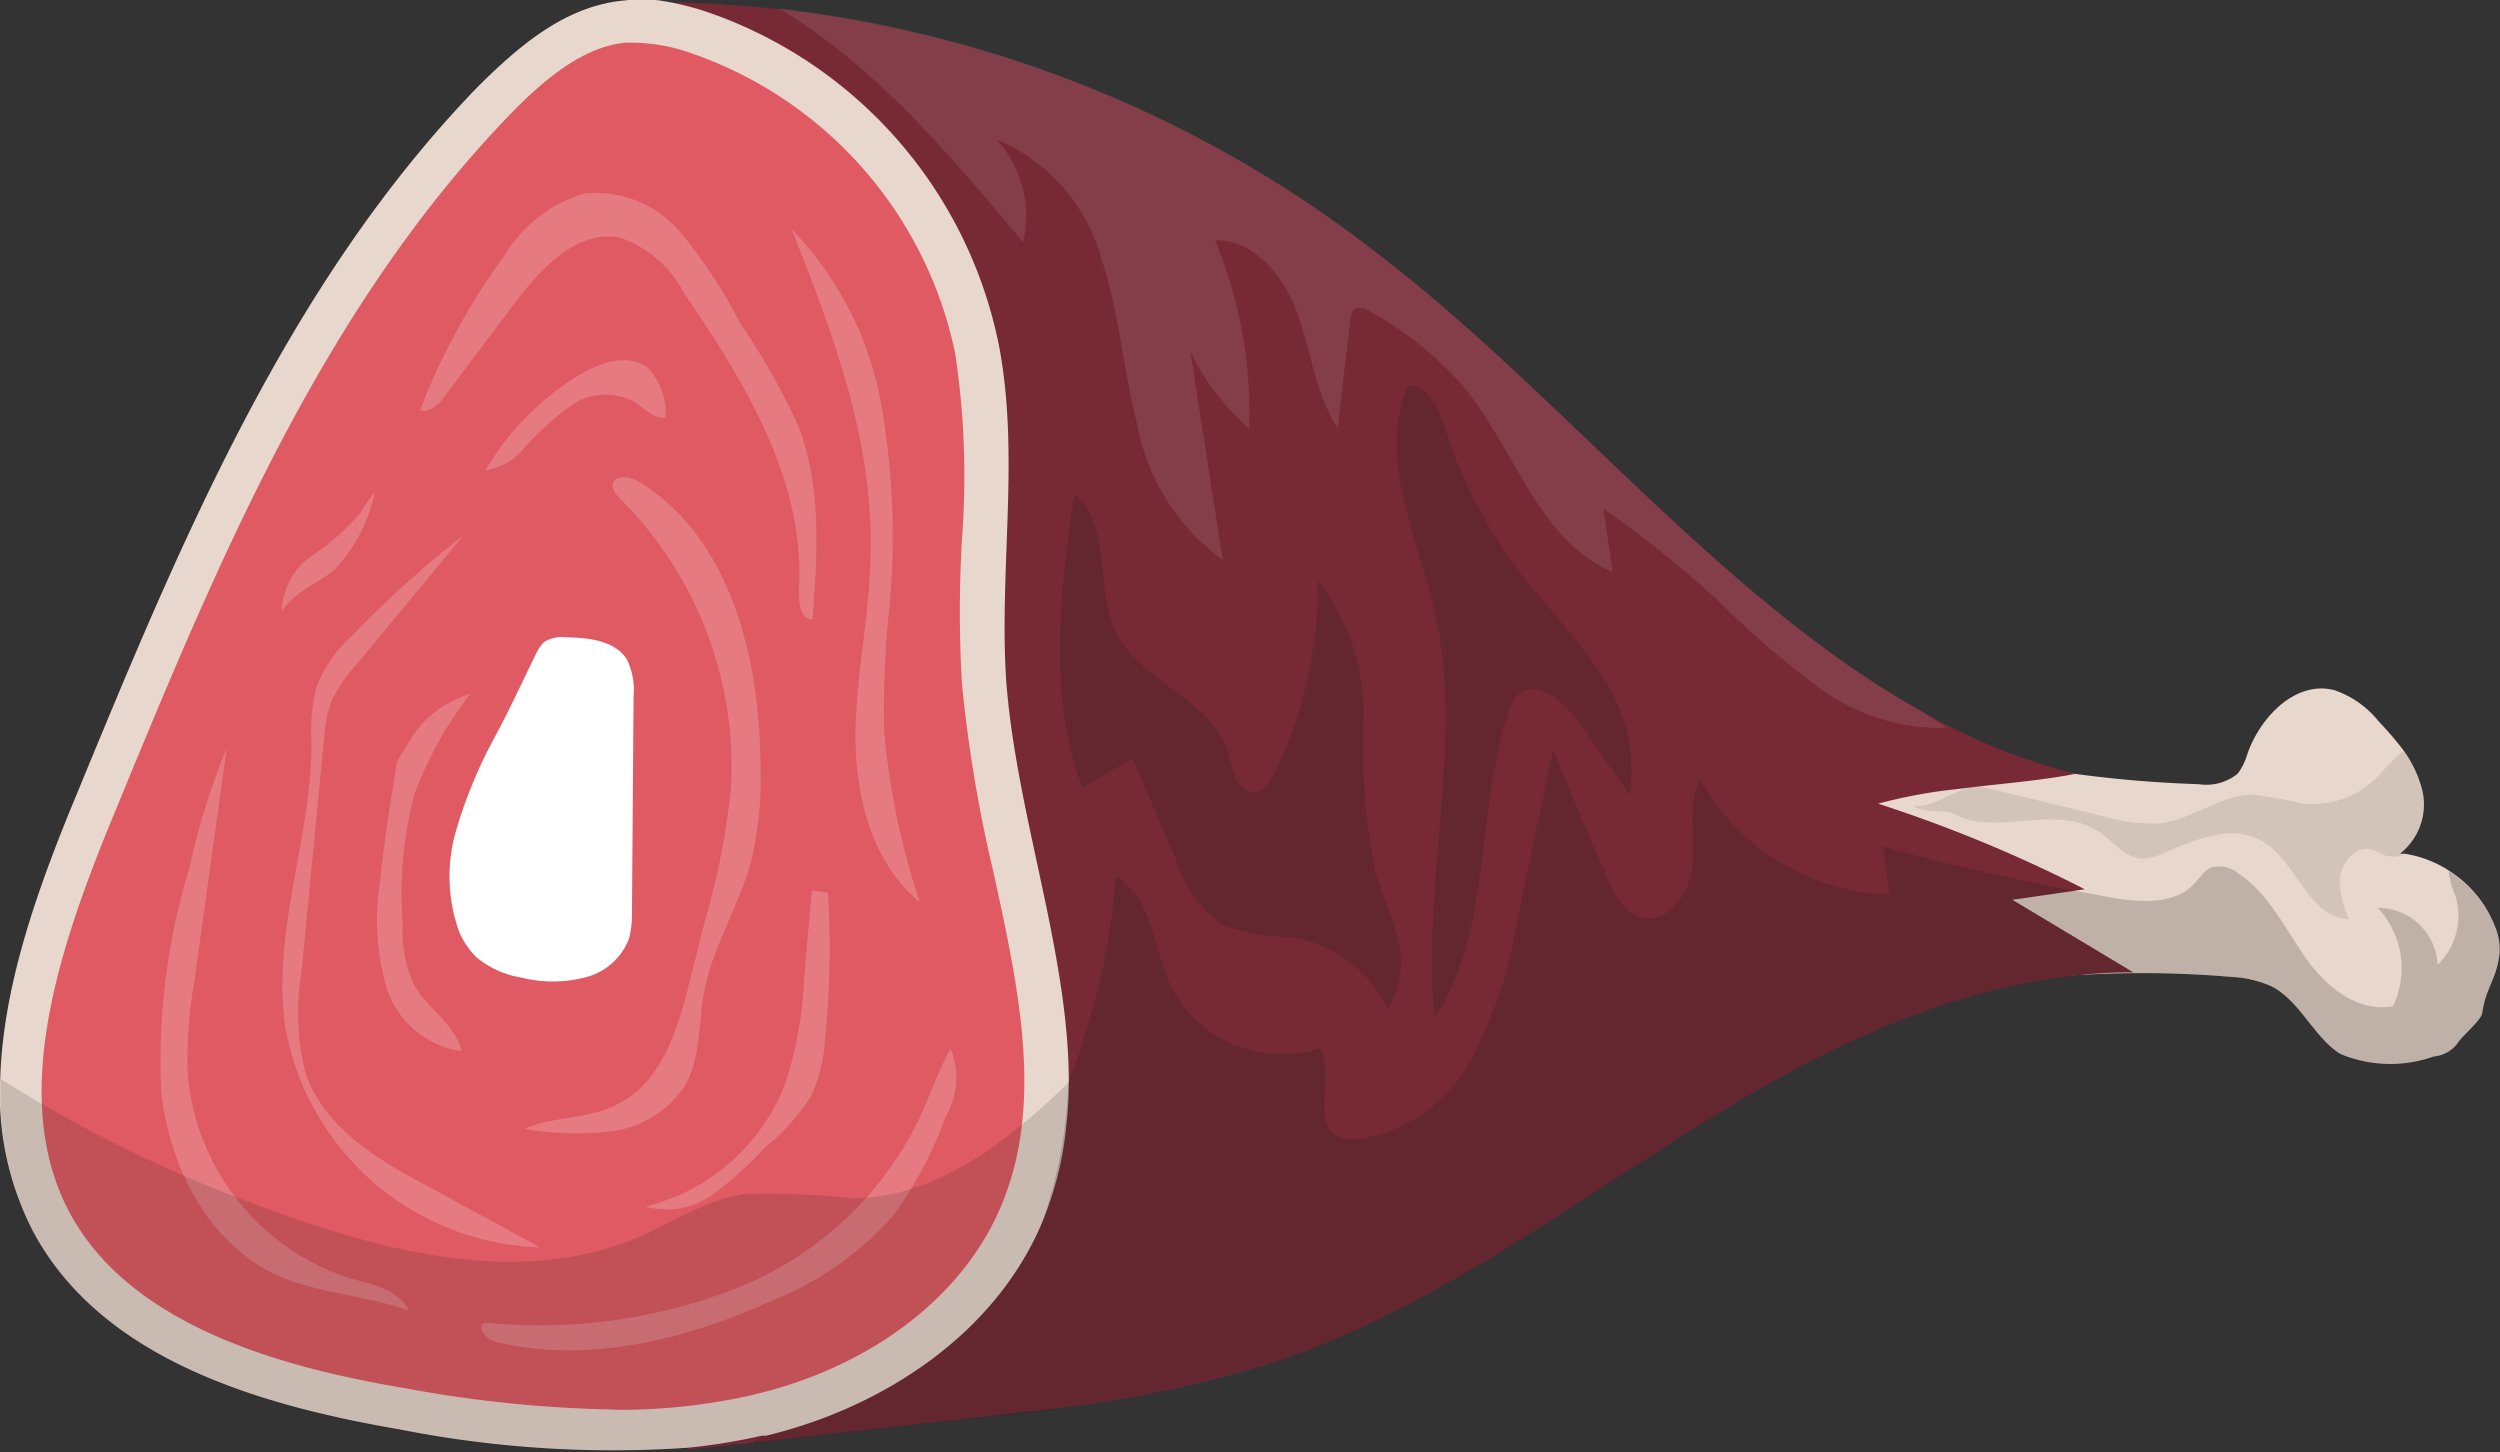 <?xml version="1.0" encoding="UTF-8"?> <svg xmlns="http://www.w3.org/2000/svg" id="Слой_1" data-name="Слой 1" viewBox="0 0 94.94 55.15"><rect x="0" y="0" width="94.94" height="55.15" fill="#333333" stroke="none"/> <defs> <style>.cls-1{fill:#e8d7cc;}.cls-2{fill:#772935;}.cls-3{fill:#df5a62;}.cls-4,.cls-5,.cls-9{fill:#1d1d1b;}.cls-4,.cls-8{opacity:0.2;}.cls-5,.cls-6{opacity:0.1;}.cls-6,.cls-7{fill:#fff;}.cls-9{opacity:0.15;}</style> </defs> <title>деликатесы</title> <path class="cls-1" d="M120.22,49.6c-.13,1-.5,1.22-.65,2.2,0,.28-.82.94-.95,1.19a1.27,1.27,0,0,1-.9.49,4.92,4.92,0,0,1-3.55-.1c-1-.63-1.52-2-2.6-2.56a4.23,4.23,0,0,0-1.53-.36,39.75,39.75,0,0,0-5.67-.08c-1.81.08-3.63.24-5.45.35a2.73,2.73,0,0,1-2.33-.6,4,4,0,0,1-.52-1.64,6.24,6.24,0,0,0-.49-1.33c-1-1.86-2.65-3.47-2.57-5.52a92.11,92.11,0,0,1,11.1,1.11h0a46.09,46.09,0,0,0,4.69.39,1.89,1.89,0,0,0,1.48-.4,2.34,2.34,0,0,0,.37-.76c.5-1.42,1.85-2.79,3.3-2.41a3.67,3.67,0,0,1,1.67,1.17,13.87,13.87,0,0,1,.93,1.08,4.46,4.46,0,0,1,.68,1.34,2.37,2.37,0,0,1-.79,2.62l.17,0a4.25,4.25,0,0,1,1.67.63,4.4,4.4,0,0,1,1.8,2.21A2.21,2.21,0,0,1,120.22,49.6Z" transform="translate(-25.3 -13.36)"></path> <path class="cls-2" d="M106.32,50.29a15.91,15.91,0,0,0-1.95.09c-5.28.49-10.26,3-14.8,5.87-5.1,3.19-10,6.83-15.7,8.78A47.58,47.58,0,0,1,64,67c-.81.11-1.62.2-2.43.28l-7.83.88-2.3.25s0,0,0-.05c0-.55.08-1.09.11-1.64.17-2.52.32-5,.42-7.55A200.22,200.22,0,0,0,49.24,15c-.09-.51-.18-1-.28-1.55h1.4c1.53,0,3,.1,4.55.26A45.43,45.43,0,0,1,77.76,23.1c6.92,5.33,13,13.1,20.58,17.31a23.53,23.53,0,0,0,5.77,2.34c-1.1.21-2.31.33-3.53.46l-1.35.16a20.11,20.11,0,0,0-2.61.51,53.19,53.19,0,0,1,7.85,3.25l-.4.06-2.35.34Z" transform="translate(-25.3 -13.36)"></path> <path class="cls-1" d="M65.89,54.47a16,16,0,0,1-.1,1.69,12.82,12.82,0,0,1-.92,3.64c-1.78,4.21-6,7-10.46,8.08h0l-.17,0a22.55,22.55,0,0,1-2.83.46,41.58,41.58,0,0,1-10.95-.7c-5.37-.92-11.29-2.68-13.88-7.47a11.35,11.35,0,0,1-1.27-5.87c.11-3.61,1.49-7.37,2.9-10.77,3.95-9.58,8-19.4,15.23-26.87C45,15.11,46.77,13.58,49,13.38a5.72,5.72,0,0,1,1.37,0h0a10.87,10.87,0,0,1,1.77.43A16.9,16.9,0,0,1,63.24,26.5c.79,4.16,0,8.46.27,12.69C63.89,44.28,65.89,49.51,65.89,54.47Z" transform="translate(-25.3 -13.36)"></path> <path class="cls-3" d="M48.69,66.89a47.66,47.66,0,0,1-8-.81c-4.32-.73-10.35-2.23-12.73-6.64s-.38-10.21,1.71-15.26c3.85-9.35,7.83-19,14.89-26.36,1.19-1.24,2.77-2.68,4.5-2.84h.36a7,7,0,0,1,2.16.41,15.36,15.36,0,0,1,10,11.42,31.58,31.58,0,0,1,.25,7.05,47.36,47.36,0,0,0,0,5.46,53.3,53.3,0,0,0,1.19,7.13c1,4.57,1.92,8.88.29,12.73-1.46,3.46-5,6.14-9.5,7.17a22.83,22.83,0,0,1-5.19.55Z" transform="translate(-25.3 -13.36)"></path> <path class="cls-4" d="M120.22,49.6c-.13,1-.5,1.22-.65,2.2,0,.28-.82.94-.95,1.19a1.27,1.27,0,0,1-.9.49,4.92,4.92,0,0,1-3.55-.1c-1-.63-1.52-2-2.6-2.56a4.23,4.23,0,0,0-1.53-.36,39.75,39.75,0,0,0-5.67-.08c-5.28.49-10.26,3-14.8,5.87-5.1,3.19-10,6.83-15.7,8.78A58.48,58.48,0,0,1,61.53,67.3l-7.83.88c.24-.09.47-.2.71-.3h0C58.86,66.8,63.09,64,64.87,59.8a18,18,0,0,0,1-5.33,27.29,27.29,0,0,0,1.8-7.82c1.39.76,1.43,2.69,2.09,4.13a4.71,4.71,0,0,0,5.67,2.39c.6,1-.38,2.78.68,3.34a1.47,1.47,0,0,0,.81.11,5.89,5.89,0,0,0,4.3-3.11,17.47,17.47,0,0,0,1.7-5.22c.45-2.15.91-4.31,1.36-6.47.65,1.59,1.31,3.17,2,4.75.29.71.69,1.5,1.42,1.65,1,.21,1.82-1,1.89-2.11s-.21-2.2.28-3.16a8.45,8.45,0,0,0,5.74,4.21,7.08,7.08,0,0,0,1.45.16l-.27-1.82c2.41.67,4.85,1.24,7.31,1.69l1.34.25c1.1.19,2.41.3,3.18-.51.22-.23.39-.53.68-.63a1.11,1.11,0,0,1,1,.23c1.13.75,1.73,2,2.52,3.15s2,2.14,3.36,1.89a3.35,3.35,0,0,0-.58-3.73A2.26,2.26,0,0,1,117.87,50a2.59,2.59,0,0,0,.66-2.67,3,3,0,0,1-.24-.89,4.4,4.4,0,0,1,1.8,2.21A2.21,2.21,0,0,1,120.22,49.6Z" transform="translate(-25.3 -13.36)"></path> <path class="cls-4" d="M77.52,46.41a24,24,0,0,1-.44-5.68,8.15,8.15,0,0,0-1.74-5.32,16.08,16.08,0,0,1-1.62,7.28c-.17.34-.4.71-.78.75-.66.06-.85-.86-1-1.51-.6-2-3.3-2.65-4.25-4.53-.84-1.68-.14-4.1-1.6-5.29-.53,3.73-1,7.65.31,11.17l1.91-1.12,1.68,3.92a4.49,4.49,0,0,0,1.76,2.41,8.06,8.06,0,0,0,2.65.46A5,5,0,0,1,78,51.66,3.28,3.28,0,0,0,78.38,49C78.18,48.13,77.77,47.29,77.52,46.41Z" transform="translate(-25.3 -13.36)"></path> <path class="cls-4" d="M83,35.07c1,1.3,2.17,2.47,3.05,3.84a6.37,6.37,0,0,1,1.15,4.65l-2-2.84c-.53-.74-1.52-1.56-2.22-1a1.62,1.62,0,0,0-.43.78c-1.2,3.8-.6,8.19-2.77,11.53-.52-5.15,1.15-10.43,0-15.46-.66-2.87-2.2-5.91-1-8.57.76,0,1.15.86,1.38,1.58A18.17,18.17,0,0,0,83,35.07Z" transform="translate(-25.3 -13.36)"></path> <path class="cls-5" d="M116.45,45.78l.17,0a.83.83,0,0,1-.56.1c-.25,0-.46-.21-.71-.27-.55-.12-1.07.42-1.17,1a3.16,3.16,0,0,0,.33,1.65c-1.56,0-2-2.28-3.38-3-1.13-.6-2.5,0-3.69.51a1.87,1.87,0,0,1-.76.2c-.62,0-1.06-.57-1.56-.94-1.62-1.24-4,.14-5.65-.77-.33-.17-1.24,0-1.49-.31.74.17,1.85-.88,2.6-.71l4.69,1.14a6,6,0,0,0,2.09.24c1.23-.16,2.29-1.09,3.53-1.08a16.15,16.15,0,0,1,1.82.33,3.47,3.47,0,0,0,2.87-1c.31-.33.64-.73,1-1a4.46,4.46,0,0,1,.68,1.34A2.37,2.37,0,0,1,116.45,45.78Z" transform="translate(-25.3 -13.36)"></path> <path class="cls-6" d="M99.21,41a7.73,7.73,0,0,1-4.85-1.54,35,35,0,0,1-3.92-3.39,41.82,41.82,0,0,0-4.25-3.39c.12.8.24,1.6.35,2.4-2.8-1.17-3.7-4.64-5.63-7a13.23,13.23,0,0,0-3.5-2.85c-.22-.14-.54-.27-.72-.07a.62.62,0,0,0-.11.33l-.48,4.13c-.83-1.27-1-2.85-1.5-4.28S73,22.48,71.44,22.48a17.08,17.08,0,0,1,1.3,7.16,9.24,9.24,0,0,1-2.23-2.92c.41,2.64.81,5.27,1.23,7.91a8.26,8.26,0,0,1-3.27-5.21c-.51-2-.66-4.16-1.32-6.15a6.9,6.9,0,0,0-4-4.61,4.31,4.31,0,0,1,1,3.9c-2.75-3.3-5.62-6.69-9.26-8.88A45.43,45.43,0,0,1,77.76,23.1c6.92,5.33,13,13.1,20.58,17.31Z" transform="translate(-25.3 -13.36)"></path> <path class="cls-7" d="M43.39,49.71a3.6,3.6,0,0,0,1.73.78,4.92,4.92,0,0,0,2.35,0A2.4,2.4,0,0,0,49.19,49,3.89,3.89,0,0,0,49.3,48l.06-8.19a2.66,2.66,0,0,0-.25-1.4c-.45-.73-1.45-.83-2.31-.85a1.28,1.28,0,0,0-.82.17,1.32,1.32,0,0,0-.32.45c-.52,1.06-1,2.11-1.57,3.17a18,18,0,0,0-1.47,3.55,6.24,6.24,0,0,0,.1,3.8A3,3,0,0,0,43.39,49.71Z" transform="translate(-25.3 -13.36)"></path> <g class="cls-8"> <path class="cls-7" d="M36.91,54.13a9,9,0,0,1-.17-3.77l.87-9a5.16,5.16,0,0,1,.25-1.3,5.07,5.07,0,0,1,.89-1.36l4.14-5a39.8,39.8,0,0,0-4.21,3.79,5.15,5.15,0,0,0-1.36,1.95,7,7,0,0,0-.19,2.14c0,3.61-1.51,7.17-1,10.74a10.14,10.14,0,0,0,9.68,8.41l-4.15-2.26C39.72,57.45,37.62,56.21,36.91,54.13Z" transform="translate(-25.3 -13.36)"></path> <path class="cls-7" d="M45.21,56.23a11.63,11.63,0,0,0,3.33.09,3.94,3.94,0,0,0,2.76-1.71c.62-1.06.51-2.37.74-3.58.32-1.73,1.34-3.26,1.79-5a13,13,0,0,0,.35-3.46c0-4.13-1.1-8.76-4.62-10.92-.33-.2-.91-.28-1,.11,0,.2.13.37.27.52a14.37,14.37,0,0,1,4.23,11,28.36,28.36,0,0,1-1,5.09c-.19.77-.38,1.53-.58,2.3-.44,1.78-1.05,3.77-2.69,4.6C47.74,55.87,46.37,55.73,45.21,56.23Z" transform="translate(-25.3 -13.36)"></path> <path class="cls-7" d="M55.6,29.5a27.43,27.43,0,0,0-2.19-3.87,19.46,19.46,0,0,0-2.26-3.44,4.2,4.2,0,0,0-3.67-1.48,5.34,5.34,0,0,0-3.06,2.41,25.27,25.27,0,0,0-3.17,5.82c.41.1.78-.28,1-.62l2.62-3.48c1-1.32,2.37-2.79,4-2.45a4.39,4.39,0,0,1,2.42,2.12c2.3,3.37,4.6,7.13,4.35,11.2,0,.48,0,1.13.51,1.19C56.35,34.41,56.51,31.82,55.6,29.5Z" transform="translate(-25.3 -13.36)"></path> <path class="cls-7" d="M40.83,63.13c-.37-.76-1.34-1-2.16-1.2a8.93,8.93,0,0,1-6.24-7.78,17.43,17.43,0,0,1,.25-3.53l1.23-8.85A26.15,26.15,0,0,0,32.5,46.3a25.09,25.09,0,0,0-1.08,8.45c.28,2.85,1.74,5.74,4.31,7C37.33,62.48,39.16,62.54,40.83,63.13Z" transform="translate(-25.3 -13.36)"></path> <path class="cls-7" d="M38,35c-.65.54-1.55.84-2,1.58a2.64,2.64,0,0,1,1.17-2.13A8.86,8.86,0,0,0,39,32.82a4.9,4.9,0,0,1,.54-.78A6.13,6.13,0,0,1,38,35Z" transform="translate(-25.3 -13.36)"></path> <path class="cls-7" d="M40.23,43.22c-.2,1.19-.37,2.38-.49,3.58a9.15,9.15,0,0,0,.22,4,3.51,3.51,0,0,0,2.87,2.48c-.22-1-1.3-1.61-1.81-2.52a5.09,5.09,0,0,1-.43-2.36,14.77,14.77,0,0,1,.46-4.92,14.57,14.57,0,0,1,2.11-3.77,4,4,0,0,0-2.39,1.93C40.23,42.51,40.41,42.19,40.23,43.22Z" transform="translate(-25.3 -13.36)"></path> <path class="cls-7" d="M61.4,53.18a2.92,2.92,0,0,1-.19,2.59,14.85,14.85,0,0,1-2,3.76,12.1,12.1,0,0,1-4.58,3.22c-3.28,1.49-7,2.41-10.5,1.57-.37-.08-.77-.59-.42-.72a.41.41,0,0,1,.19,0,20.43,20.43,0,0,0,9.3-1.29,13.1,13.1,0,0,0,6.88-6.2C60.56,55.14,60.89,54.11,61.4,53.18Z" transform="translate(-25.3 -13.36)"></path> <path class="cls-7" d="M56.74,47.26a33.32,33.32,0,0,1-.11,5.56A5.77,5.77,0,0,1,56.09,55a8,8,0,0,1-1.72,1.92,14.21,14.21,0,0,1-2,1.8,3,3,0,0,1-2.56.46,7.61,7.61,0,0,0,5.3-4.65,14.78,14.78,0,0,0,.73-4l.29-3.35Z" transform="translate(-25.3 -13.36)"></path> <path class="cls-7" d="M55.36,22.06c1.56,3.92,3.1,8,3,12.21,0,2.34-.56,4.65-.57,7s.63,4.86,2.44,6.35a28.63,28.63,0,0,1-1.35-6.44,35.39,35.39,0,0,1,.18-4.6,28.92,28.92,0,0,0-.27-7.72A12.81,12.81,0,0,0,55.36,22.06Z" transform="translate(-25.3 -13.36)"></path> <path class="cls-7" d="M47.37,27.56c.78-.46,1.85-.79,2.55-.21a2.6,2.6,0,0,1,.66,1.87c-.48.05-.84-.39-1.24-.63a2.32,2.32,0,0,0-2.35.17,10.59,10.59,0,0,0-1.82,1.66,2.31,2.31,0,0,1-1.43.8A10.19,10.19,0,0,1,47.37,27.56Z" transform="translate(-25.3 -13.36)"></path> </g> <path class="cls-9" d="M65.89,54.47a13.73,13.73,0,0,1-1,5.33c-1.8,4.26-6.12,7.08-10.63,8.12a22.55,22.55,0,0,1-2.83.46,41.58,41.58,0,0,1-10.95-.7c-5.37-.92-11.29-2.68-13.88-7.47a11.35,11.35,0,0,1-1.27-5.87,51.92,51.92,0,0,0,10.17,4.94c4.5,1.66,9.58,2.94,14,1.08.83-.36,1.63-.82,2.46-1.17a6.42,6.42,0,0,1,1.6-.48,30.23,30.23,0,0,1,4.14.16C60.87,58.83,63.54,56.73,65.89,54.47Z" transform="translate(-25.3 -13.36)"></path> </svg> 